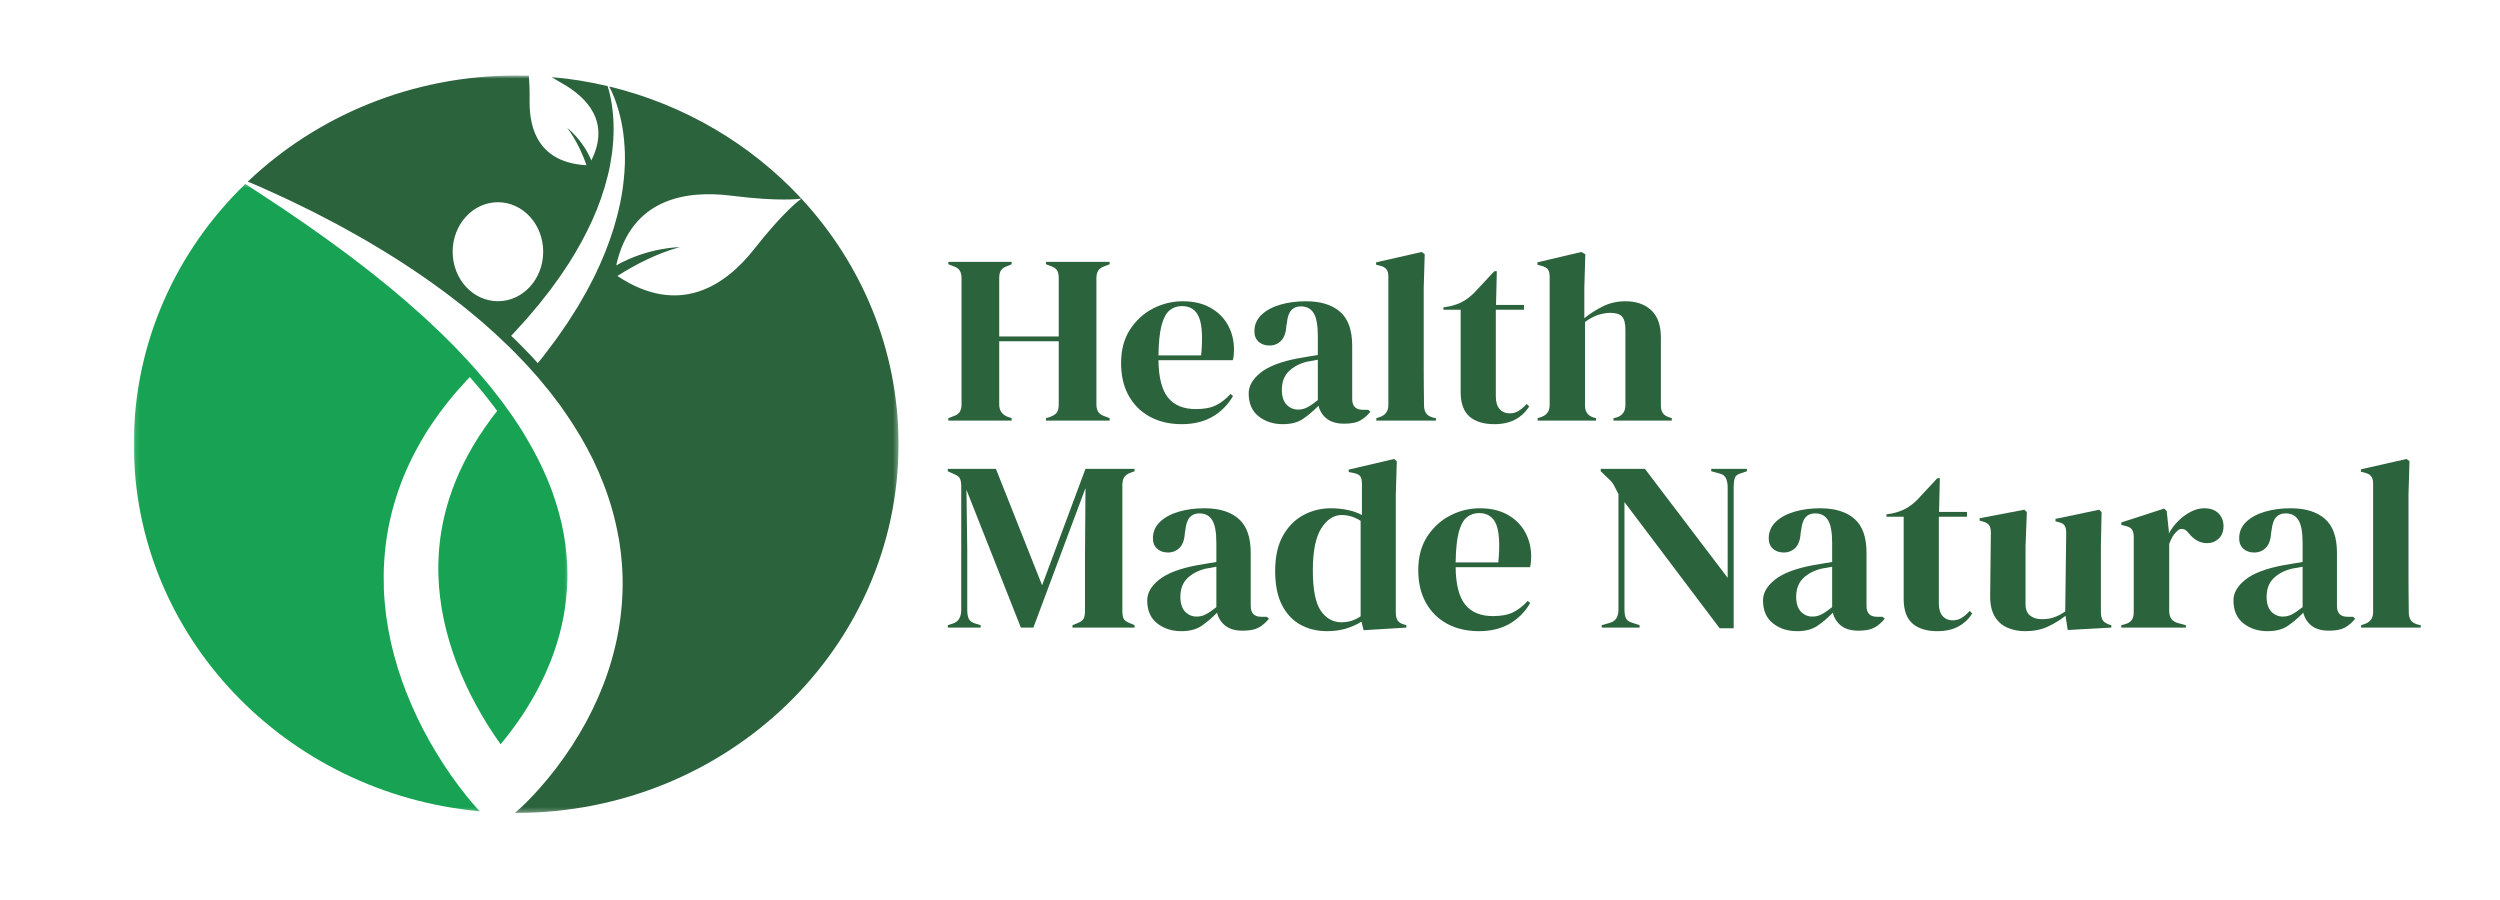 <svg xmlns="http://www.w3.org/2000/svg" width="525" height="189" viewBox="0 0 525 189" fill="none"><rect x="0" y="0" width="525" height="189" fill="#333333" stroke="none"/><g clip-path="url(#clip0_1_92)"><path d="M575.5-198.7h-606V385.7h606V-198.7z" fill="#fff"/><path d="M575.5-198.7h-606V385.7h606V-198.7z" fill="#fff"/><path d="M575.5-198.7h-606V385.7h606V-198.7z" fill="#fff"/><mask id="mask0_1_92" style="mask-type:luminance" maskUnits="userSpaceOnUse" x="50" y="15" width="139" height="156"><path d="M50.973 15.849H188.691V170.715H50.973V15.849z" fill="#fff"/></mask><g mask="url(#mask0_1_92)"><path d="M104.566 63.255C99.317 63.255 95.056 58.603 95.056 52.861c0-5.743 4.261-10.394 9.51-10.394 5.25.0 9.506 4.652 9.506 10.394.0 5.742-4.256 10.394-9.506 10.394zm63.73-21.54C168.033 41.898 164.672 44.298 158.375 52.308c-5.976 7.594-15.692 14.321-28.722 5.646C133.415 55.56 137.944 53.211 142.741 51.902c0 0-6.649.036-13.34 3.835C132.51 41.716 143.951 39.895 153.509 41.087 163.809 42.38 167.944 41.766 168.291 41.706c-10.547-11.373-24.524-19.734-40.368-23.548C128.107 18.502 128.286 18.857 128.449 19.212 128.812 20.009 129.138 20.825 129.422 21.657 129.995 23.321 130.411 25.041 130.716 26.786 131.011 28.531 131.147 30.297 131.226 32.077L131.232 33.406V34.076L131.205 34.74 131.137 36.075C131.116 36.521 131.058 36.962 131.021 37.409 130.695 40.96 129.927 44.475 128.88 47.905 127.828 51.334 126.46 54.667 124.893 57.903 124.067 59.496 123.262 61.114 122.341 62.657L121.668 63.823 121.326 64.412 120.968 64.98 119.522 67.263 119.159 67.831 118.775 68.384 118.007 69.495 117.239 70.601C116.981 70.976 116.723 71.347 116.45 71.697L114.824 73.858C114.556 74.218 114.288 74.583 114.009 74.933L113.157 75.978 112.931 76.257 112.504 75.78 112.489 75.765C112.389 75.653 112.283 75.537 112.184 75.425 111.973 75.187 111.752 74.938 111.521 74.705l-1.92-1.973C108.969 72.062 108.312 71.438 107.681 70.839L107.565 70.728C107.491 70.657 107.418 70.586 107.344 70.515L107.828 70.012C108.122 69.708 108.396 69.388 108.68 69.074L110.39 67.192C110.679 66.877 110.947 66.558 111.221 66.233L112.036 65.259 112.852 64.295 113.262 63.808 113.656 63.311 115.603 60.825 115.971 60.313 116.713 59.293C117.728 57.944 118.612 56.529 119.559 55.133 121.342 52.298 122.962 49.361 124.346 46.322 125.729 43.283 126.834 40.128 127.633 36.886 128.054 35.268 128.307 33.619 128.554 31.96 128.743 30.297 128.87 28.622 128.859 26.938 128.854 25.254 128.728 23.565 128.47 21.881 128.349 21.038 128.17 20.201 127.965 19.369 127.86 18.938 127.744 18.507 127.607 18.081 123.772 17.173 119.827 16.529 115.797 16.174 116.481 16.595 117.239 17.046 118.091 17.528 123.294 20.475 128.223 25.614 124.177 33.695 122.383 29.343 119.112 26.857 119.112 26.857 120.958 29.287 122.262 32.123 123.167 34.7 113.267 34.162 111.142 27.238 111.216 21.267 111.247 18.999 111.168 17.234 111.063 15.889 110.179 15.864 109.29 15.849 108.396 15.849c-21.962.0-41.868 8.507-56.365 22.29C52.509 38.342 52.993 38.545 53.477 38.748 53.893 38.926 54.308 39.098 54.724 39.281L55.955 39.839l2.467 1.116C59.243 41.335 60.069 41.706 60.879 42.096l2.436 1.187L65.75 44.48C66.56 44.881 67.354 45.312 68.159 45.728 69.758 46.565 71.379 47.382 72.941 48.285l2.373 1.329C75.708 49.837 76.108 50.056 76.497 50.284L77.665 50.974C80.795 52.81 83.872 54.733 86.891 56.762 88.396 57.782 89.911 58.791 91.373 59.877l2.209 1.608C94.314 62.028 95.029 62.596 95.755 63.154 96.471 63.712 97.207 64.26 97.912 64.843L100.021 66.593 101.079 67.471 102.105 68.384l2.051 1.831C104.835 70.834 105.492 71.478 106.16 72.113 106.823 72.742 107.491 73.376 108.128 74.045L110.053 76.029C110.379 76.354 110.674 76.709 110.989 77.049L111.915 78.078 112.841 79.113 113.73 80.178C114.319 80.894 114.924 81.599 115.503 82.329l1.688 2.217C117.333 84.734 117.476 84.912 117.612 85.104L118.812 86.824C120.937 89.893 122.862 93.125 124.53 96.518 126.166 99.917 127.56 103.468 128.591 107.146 129.106 108.977 129.538 110.849 129.874 112.731L130.011 113.442 130.111 114.152 130.311 115.577C130.385 116.054 130.421 116.531 130.469 117.008L130.6 118.444C130.905 122.284 130.758 126.154 130.258 129.969 129.759 133.789 128.864 137.553 127.639 141.19 127.481 141.642 127.334 142.099 127.165 142.55L126.66 143.894C126.492 144.346 126.308 144.787 126.118 145.229 125.934 145.67 125.755 146.111 125.561 146.547 124.787 148.303 123.946 150.022 123.041 151.702 122.12 153.376 121.142 155.019 120.106 156.627 119.059 158.225 117.965 159.788 116.802 161.31 115.64 162.832 114.419 164.308 113.13 165.748 112.483 166.469 111.826 167.184 111.137 167.884 110.963 168.062 110.79 168.239 110.611 168.412 110.437 168.589 110.258 168.762 110.079 168.939 109.895 169.117 109.706 169.294 109.517 169.472L109.222 169.746 108.859 170.071 108.138 170.715C108.222 170.715 108.312 170.715 108.396 170.715c44.345.0 80.295-34.668 80.295-77.433C188.691 73.477 180.979 55.407 168.296 41.716z" fill="#2b633c"/></g><mask id="mask1_1_92" style="mask-type:luminance" maskUnits="userSpaceOnUse" x="28" y="38" width="92" height="133"><path d="M28.101 38.307h91.552V170.715H28.101V38.307z" fill="#fff"/></mask><g mask="url(#mask1_1_92)"><path d="M100.079 169.634 99.769 169.294 99.511 169 99.027 168.437C98.706 168.067 98.406 167.697 98.101 167.321 97.502 166.58 96.923 165.84 96.355 165.084 95.224 163.587 94.156 162.055 93.141 160.493 92.126 158.936 91.163 157.343 90.248 155.724 89.332 154.106 88.464 152.463 87.665 150.778 86.066 147.42 84.661 143.96 83.562 140.384 83.009 138.598 82.515 136.792 82.099 134.961 81.694 133.125 81.368 131.273 81.105 129.411 80.868 127.539 80.689 125.662 80.611 123.77 80.553 121.883 80.553 119.991 80.668 118.099 80.737 116.972 80.832 115.851 80.963 114.73 81.047 113.969 81.158 113.208 81.284 112.447L81.394 111.747C81.431 111.514 81.484 111.281 81.526 111.047L81.799 109.652 82.12 108.267 82.283 107.577C82.341 107.349 82.404 107.121 82.468 106.893 83.456 103.235 84.782 99.669 86.465 96.3L87.102 95.037C87.318 94.621 87.549 94.21 87.775 93.799 88.007 93.388 88.217 92.972 88.464 92.572L89.185 91.364 89.548 90.761 89.932 90.172 90.7 89C90.953 88.605 91.231 88.229 91.5 87.849L92.31 86.707C92.867 85.957 93.441 85.226 94.004 84.485 94.598 83.77 95.187 83.05 95.787 82.34 96.402 81.65 97.007 80.955 97.638 80.265 97.98 79.905 98.322 79.544 98.664 79.179 100.253 80.99 101.778 82.801 103.183 84.683L103.956 85.683 104.403 86.302C103.998 86.824 103.593 87.352 103.188 87.874l-1.425 1.994C101.316 90.543 100.858 91.212 100.421 91.892L99.785 92.922C99.58 93.267 99.359 93.606 99.164 93.957L98.57 95.007 98.275 95.529 98.001 96.062 97.449 97.122C97.26 97.472 97.102 97.837 96.928 98.198 96.76 98.558 96.581 98.913 96.418 99.273L95.955 100.364C95.624 101.084 95.371 101.83 95.077 102.56 94.929 102.925 94.819 103.301 94.687 103.671 94.561 104.042 94.419 104.407 94.309 104.782 94.093 105.533 93.841 106.274 93.662 107.029 93.562 107.41 93.462 107.785 93.367 108.161L93.115 109.302C93.073 109.49 93.025 109.678 92.988 109.87L92.883 110.444 92.673 111.585 92.504 112.737C92.478 112.929 92.441 113.117 92.42 113.31L92.357 113.888C92.32 114.274 92.268 114.659 92.236 115.045L92.152 116.201C92.115 116.582 92.11 116.972 92.089 117.358 92.078 117.743 92.047 118.129 92.052 118.52 92.02 120.067 92.084 121.614 92.189 123.161 92.32 124.709 92.504 126.256 92.752 127.793 93.015 129.335 93.346 130.867 93.725 132.389 94.114 133.911 94.566 135.423 95.066 136.924 96.087 139.917 97.328 142.865 98.759 145.736 100.2 148.602 101.81 151.407 103.609 154.091 104.104 154.832 104.609 155.567 105.124 156.293 105.703 155.598 106.276 154.898 106.828 154.177 107.812 152.899 108.759 151.59 109.659 150.246 110.542 148.901 111.379 147.527 112.168 146.132 112.952 144.736 113.678 143.311 114.346 141.87 114.998 140.419 115.624 138.958 116.15 137.472 116.434 136.731 116.66 135.981 116.907 135.23 117.034 134.86 117.128 134.479 117.244 134.104 117.344 133.723 117.47 133.348 117.56 132.967L117.838 131.826C117.886 131.633 117.938 131.445 117.981 131.253L118.096 130.679 118.333 129.533C118.407 129.147 118.464 128.762 118.528 128.376 118.796 126.834 118.948 125.282 119.064 123.73 119.085 123.532 119.09 123.339 119.096 123.146L119.117 122.563 119.159 121.391 119.148 119.636C119.148 119.438 119.148 119.245 119.133 119.047 119.017 115.927 118.601 112.797 117.886 109.713 117.17 106.624 116.181 103.57 114.929 100.587 113.678 97.594 112.152 94.687 110.463 91.841L109.822 90.776 109.501 90.238C109.39 90.061 109.269 89.893 109.159 89.721L107.781 87.631C107.591 87.352 107.402 87.078 107.207 86.809 106.976 86.484 106.744 86.165 106.513 85.845V85.84C106.45 85.754 106.387 85.662 106.323 85.576L105.587 84.551 104.814 83.552C102.794 80.843 100.532 78.286 98.243 75.735L96.471 73.863 95.587 72.919 94.672 72.006l-1.841-1.826C92.531 69.87 92.21 69.576 91.894 69.282L90.947 68.389C90.311 67.796 89.69 67.192 89.043 66.609L87.091 64.868C85.803 63.687 84.451 62.581 83.115 61.444L82.115 60.592C81.778 60.308 81.431 60.039 81.089 59.765l-2.051-1.659L78.012 57.279 76.965 56.473 74.871 54.855 73.825 54.043C73.472 53.774 73.109 53.515 72.757 53.252L70.616 51.679C69.201 50.614 67.743 49.609 66.297 48.569 65.571 48.062 64.85 47.534 64.119 47.032l-2.209-1.502-2.204-1.517C58.969 43.511 58.217 43.035 57.47 42.538l-2.231-1.481L54.119 40.31 52.993 39.59C52.499 39.27 52.004 38.951 51.51 38.636 37.044 52.638 28.101 71.95 28.101 93.282c0 40.279 31.889 73.369 72.646 77.083L100.079 169.634z" fill="#17a353"/></g><path d="M199.146 88.325V87.818L200.198 87.412C200.882 87.184 201.34 86.864 201.566 86.458 201.802 86.052 201.923 85.535 201.923 84.896V58.476C201.923 57.801 201.802 57.258 201.566 56.853 201.34 56.447 200.882 56.132 200.198 55.899L199.146 55.493V54.986h13.298V55.493L211.561 55.858C210.887 56.092 210.43 56.401 210.193 56.792 209.951 57.172 209.835 57.7 209.835 58.374V70.651h12.499V58.374C222.334 57.7 222.218 57.172 221.997 56.792 221.771 56.401 221.308 56.092 220.608 55.858L219.662 55.493V54.986h13.361V55.493L231.971 55.899C231.308 56.132 230.856 56.447 230.603 56.853 230.361 57.258 230.246 57.801 230.246 58.476V84.896C230.246 85.535 230.361 86.052 230.603 86.458 230.856 86.864 231.308 87.184 231.971 87.412L233.023 87.818V88.325H219.662V87.818L220.608 87.513C221.308 87.245 221.771 86.92 221.997 86.539 222.218 86.149 222.334 85.616 222.334 84.936V71.665H209.835V84.936c0 1.248.573 2.105 1.726 2.577L212.444 87.818V88.325H199.146z" fill="#2b633c"/><path d="M248.369 63.265C250.626 63.265 252.556 63.711 254.155 64.604 255.765 65.497 257.001 66.714 257.859 68.257 258.711 69.788 259.142 71.523 259.142 73.472 259.142 73.852 259.121 74.237 259.079 74.628 259.048 75.009 258.984 75.349 258.89 75.643H243.277C243.319 79.285 243.992 81.908 245.297 83.516 246.601 85.114 248.543 85.91 251.125 85.91 252.877 85.91 254.292 85.641 255.376 85.099 256.454 84.561 257.464 83.769 258.406 82.725L258.932 83.171C257.848 85.028 256.412 86.473 254.618 87.513 252.819 88.553 250.668 89.076 248.158 89.076 245.676 89.076 243.471 88.569 241.551 87.554 239.626 86.529 238.127 85.053 237.048 83.13 235.965 81.213 235.428 78.92 235.428 76.251 235.428 73.492 236.049 71.148 237.301 69.21 238.563 67.277 240.173 65.801 242.141 64.787 244.118 63.772 246.191 63.265 248.369 63.265zM248.201 64.279C247.191 64.279 246.328 64.579 245.612 65.172 244.897 65.756 244.334 66.796 243.929 68.297 243.535 69.799 243.319 71.909 243.277 74.628H252.241C252.588 70.966 252.451 68.328 251.82 66.714 251.188 65.091 249.979 64.279 248.201 64.279z" fill="#2b633c"/><path d="M269.4 89.076C267.38 89.076 265.675 88.518 264.287 87.412 262.908 86.306 262.225 84.708 262.225 82.623 262.225 81.04 263.056 79.589 264.729 78.26 266.412 76.921 269.047 75.917 272.64 75.237 273.198 75.145 273.829 75.034 274.534 74.912 275.234 74.79 275.97 74.669 276.743 74.547V70.549C276.743 68.267 276.449 66.664 275.86 65.74 275.281 64.807 274.387 64.34 273.166 64.34 272.335 64.34 271.678 64.604 271.188 65.132 270.694 65.649 270.378 66.542 270.242 67.81L270.136 68.378C270.063 69.829 269.694 70.889 269.021 71.564 268.358 72.229 267.548 72.558 266.58 72.558 265.665 72.558 264.907 72.295 264.308 71.767 263.719 71.229 263.424 70.504 263.424 69.596 263.424 68.216 263.918 67.054 264.918 66.106 265.912 65.162 267.233 64.452 268.874 63.975 270.515 63.503 272.293 63.265 274.218 63.265 277.333 63.265 279.731 64.005 281.415 65.477 283.108 66.938 283.961 69.322 283.961 72.619V83.78c0 1.517.736 2.273 2.209 2.273H287.306L287.79 86.458C287.127 87.27 286.407 87.894 285.623 88.325 284.834 88.756 283.719 88.974 282.277 88.974 280.747 88.974 279.531 88.629 278.637 87.939 277.753 87.249 277.169 86.336 276.891 85.2 275.839 86.27 274.765 87.184 273.671 87.939 272.577 88.695 271.152 89.076 269.4 89.076zM272.598 86.012C273.298 86.012 273.95 85.849 274.555 85.525 275.171 85.2 275.902 84.703 276.743 84.023V75.541C276.391 75.612 276.038 75.678 275.691 75.744 275.339 75.815 274.939 75.881 274.492 75.947 272.877 76.353 271.588 77.038 270.62 77.996 269.663 78.96 269.189 80.244 269.189 81.852 269.189 83.232 269.516 84.277 270.178 84.977 270.852 85.667 271.657 86.012 272.598 86.012z" fill="#2b633c"/><path d="M289.029 88.325V87.818L289.66 87.615C290.923 87.209 291.554 86.372 291.554 85.099V58.07C291.554 57.395 291.412 56.883 291.133 56.528 290.849 56.178 290.36 55.919 289.66 55.757L288.987 55.594V55.087L298.561 52.916 299.192 53.383 298.981 60.444V77.712C298.981 78.96 298.987 80.198 299.003 81.426 299.029 82.659 299.045 83.881 299.045 85.099 299.045 85.763 299.176 86.311 299.444 86.742 299.723 87.163 300.202 87.473 300.875 87.676L301.549 87.818V88.325h-12.52z" fill="#2b633c"/><path d="M313.808 89.076C311.561 89.076 309.82 88.538 308.589 87.473 307.353 86.392 306.738 84.672 306.738 82.319V65.05h-3.62V64.543L304.381 64.34C305.459 64.097 306.39 63.762 307.18 63.326 307.963 62.894 308.742 62.306 309.515 61.56L313.808 56.954H314.334L314.165 64.036H320.036v1.015H314.123V83.232C314.123 84.409 314.386 85.302 314.923 85.91 315.47 86.509 316.164 86.803 317.006 86.803 317.732 86.803 318.374 86.631 318.921 86.275 319.478 85.925 320.041 85.444 320.604 84.835L321.13 85.342C320.425 86.494 319.468 87.407 318.247 88.082 317.027 88.741 315.544 89.076 313.808 89.076z" fill="#2b633c"/><path d="M322.902 88.325V87.818L323.534 87.615C324.796 87.209 325.427 86.372 325.427 85.099V58.131C325.427 57.416 325.301 56.893 325.049 56.569 324.807 56.234 324.338 55.975 323.639 55.797L322.86 55.594V55.087L332.076 52.916 332.918 53.383 332.708 60.505v6.311C333.928 65.842 335.238 65.01 336.643 64.32 338.058 63.62 339.62 63.265 341.335 63.265 343.607 63.265 345.417 63.894 346.764 65.152 348.11 66.4 348.784 68.312 348.784 70.894V85.139C348.784 85.819 348.92 86.357 349.204 86.763 349.483 87.168 349.967 87.473 350.656 87.676L351.077 87.818V88.325H338.831V87.818L339.462 87.676C340.709 87.27 341.335 86.412 341.335 85.099V69.231C341.335 67.891 341.093 66.973 340.619 66.471 340.156 65.959 339.336 65.7 338.158 65.7 337.384 65.7 336.543 65.842 335.633 66.126 334.717 66.41 333.791 66.912 332.855 67.627V85.2C332.855 86.514 333.486 87.351 334.749 87.716L335.17 87.818V88.325H322.902z" fill="#2b633c"/><path d="M199.041 131.795V131.288L200.093 130.943C201.271 130.567 201.86 129.604 201.86 128.061V102.19C201.86 101.53 201.781 100.992 201.629 100.587 201.471 100.181 201.061 99.846 200.387 99.572L199.041 98.963V98.456h10.1L218.841 122.907 227.952 98.456h10.31V98.963L237.421 99.268C236.758 99.511 236.306 99.846 236.053 100.262 235.811 100.683 235.695 101.231 235.695 101.905v26.4C235.695 128.985 235.779 129.512 235.948 129.888 236.127 130.253 236.547 130.573 237.21 130.841L238.262 131.288V131.795H225.217V131.288L226.332 130.841C226.989 130.573 227.405 130.253 227.573 129.888 227.752 129.512 227.847 128.985 227.847 128.305V116.942L227.952 102.494 217.01 131.795h-2.63l-11.426-28.936L203.123 115.44v12.723C203.123 128.909 203.233 129.512 203.459 129.969 203.68 130.415 204.133 130.74 204.806 130.943L205.942 131.288V131.795H199.041z" fill="#2b633c"/><path d="M248.091 132.546C246.071 132.546 244.367 131.988 242.978 130.882 241.6 129.776 240.916 128.178 240.916 126.093 240.916 124.51 241.747 123.06 243.42 121.73 245.104 120.391 247.739 119.387 251.332 118.707 251.889 118.616 252.521 118.504 253.226 118.382 253.925 118.261 254.662 118.139 255.435 118.017V114.02C255.435 111.737 255.14 110.134 254.551 109.21 253.973 108.277 253.078 107.81 251.858 107.81 251.027 107.81 250.369 108.074 249.88 108.602 249.386 109.119 249.07 110.012 248.933 111.28L248.828 111.848C248.754 113.299 248.386 114.359 247.713 115.034 247.05 115.699 246.24 116.028 245.272 116.028 244.357 116.028 243.599 115.765 242.999 115.237 242.41 114.699 242.116 113.974 242.116 113.066c0-1.38.494-2.542 1.494-3.49C244.604 108.632 245.924 107.922 247.565 107.445 249.207 106.973 250.985 106.735 252.91 106.735c3.114.0 5.513.741 7.196 2.212C261.8 110.408 262.652 112.792 262.652 116.089V127.25C262.652 128.767 263.389 129.522 264.862 129.522H265.998L266.482 129.928C265.819 130.74 265.098 131.364 264.315 131.795 263.526 132.226 262.41 132.444 260.969 132.444 259.438 132.444 258.223 132.099 257.329 131.41 256.445 130.72 255.861 129.807 255.582 128.67 254.53 129.741 253.457 130.654 252.363 131.41 251.269 132.165 249.843 132.546 248.091 132.546zM251.29 129.482C251.989 129.482 252.642 129.32 253.247 128.995 253.862 128.67 254.593 128.173 255.435 127.493v-8.482C255.083 119.082 254.73 119.148 254.383 119.214 254.03 119.285 253.631 119.351 253.184 119.417 251.569 119.823 250.28 120.508 249.312 121.467 248.354 122.43 247.881 123.714 247.881 125.322 247.881 126.702 248.207 127.747 248.87 128.447 249.543 129.137 250.348 129.482 251.29 129.482z" fill="#2b633c"/><path d="M278.662 132.546C276.61 132.546 274.769 132.099 273.128 131.207 271.487 130.314 270.182 128.934 269.214 127.067 268.257 125.2 267.784 122.806 267.784 119.884 267.784 116.921 268.32 114.476 269.404 112.538 270.482 110.59 271.913 109.139 273.696 108.176 275.474 107.217 277.41 106.735 279.504 106.735 280.724 106.735 281.892 106.857 283.018 107.1 284.138 107.333 285.132 107.684 286.006 108.155v-6.554C286.006 100.886 285.89 100.363 285.669 100.039 285.443 99.704 284.959 99.465 284.217 99.328L283.228 99.126V98.618L292.76 96.386 293.328 96.853 293.118 103.914v24.695C293.118 129.289 293.233 129.837 293.475 130.253 293.728 130.674 294.191 130.973 294.864 131.146L295.327 131.288V131.795L286.363 132.343 285.9 130.537C284.959 131.146 283.886 131.633 282.681 131.998 281.471 132.363 280.135 132.546 278.662 132.546zM281.713 130.679C283.17 130.679 284.512 130.263 285.732 129.421V109.373C284.438 108.561 283.112 108.155 281.755 108.155 280.082 108.155 278.652 109.089 277.463 110.956 276.284 112.822 275.695 115.765 275.695 119.782 275.695 123.79 276.248 126.611 277.357 128.244 278.478 129.867 279.93 130.679 281.713 130.679z" fill="#2b633c"/><path d="M310.776 106.735C313.033 106.735 314.963 107.181 316.562 108.074 318.172 108.967 319.408 110.184 320.266 111.727 321.118 113.259 321.549 114.994 321.549 116.942 321.549 117.322 321.528 117.708 321.486 118.098 321.454 118.479 321.391 118.819 321.297 119.113H305.684C305.726 122.755 306.399 125.378 307.704 126.986 309.008 128.584 310.949 129.38 313.532 129.38 315.284 129.38 316.699 129.112 317.783 128.569 318.861 128.031 319.871 127.24 320.813 126.195L321.339 126.641C320.255 128.498 318.819 129.943 317.025 130.983 315.226 132.023 313.075 132.546 310.565 132.546 308.082 132.546 305.878 132.039 303.958 131.024 302.033 129.999 300.534 128.523 299.455 126.6 298.372 124.683 297.835 122.39 297.835 119.722 297.835 116.962 298.456 114.618 299.708 112.68 300.97 110.748 302.58 109.271 304.547 108.257 306.525 107.242 308.598 106.735 310.776 106.735zM310.607 107.749C309.597 107.749 308.735 108.049 308.019 108.642 307.304 109.226 306.741 110.266 306.336 111.767 305.941 113.269 305.726 115.379 305.684 118.098H314.647C314.995 114.436 314.858 111.798 314.227 110.184 313.595 108.561 312.385 107.749 310.607 107.749z" fill="#2b633c"/><path d="M336.36 131.795V131.288L338.086 130.781C338.717 130.618 339.17 130.294 339.454 129.807 339.732 129.32 339.874 128.741 339.874 128.061V103.772C339.48 102.961 339.17 102.352 338.949 101.946 338.722 101.54 338.47 101.195 338.191 100.911 337.907 100.627 337.523 100.262 337.034 99.815L336.15 98.963V98.456h9.279L362.81 121.345V102.291C362.81 101.632 362.694 101.028 362.473 100.485 362.247 99.947 361.784 99.592 361.084 99.43L359.359 98.963V98.456H366.85V98.963L365.44 99.43C364.809 99.623 364.42 99.973 364.283 100.485 364.141 100.987 364.072 101.576 364.072 102.25v29.687H361.126l-19.989-26.501v22.625C341.137 128.741 341.232 129.314 341.431 129.786 341.642 130.248 342.084 130.578 342.757 130.781L344.314 131.288V131.795H336.36z" fill="#2b633c"/><path d="M377.408 132.546C375.388 132.546 373.683 131.988 372.295 130.882 370.916 129.776 370.233 128.178 370.233 126.093 370.233 124.51 371.064 123.06 372.736 121.73 374.42 120.391 377.055 119.387 380.648 118.707 381.206 118.616 381.837 118.504 382.542 118.382 383.242 118.261 383.978 118.139 384.751 118.017V114.02C384.751 111.737 384.457 110.134 383.868 109.21 383.289 108.277 382.395 107.81 381.174 107.81 380.343 107.81 379.685 108.074 379.196 108.602 378.702 109.119 378.386 110.012 378.249 111.28L378.144 111.848C378.071 113.299 377.702 114.359 377.029 115.034 376.366 115.699 375.556 116.028 374.588 116.028 373.673 116.028 372.915 115.765 372.316 115.237 371.726 114.699 371.432 113.974 371.432 113.066 371.432 111.686 371.926 110.524 372.926 109.576 373.92 108.632 375.24 107.922 376.882 107.445 378.523 106.973 380.301 106.735 382.226 106.735 385.34 106.735 387.739 107.476 389.423 108.947 391.116 110.408 391.969 112.792 391.969 116.089V127.25C391.969 128.767 392.705 129.522 394.178 129.522H395.314L395.798 129.928C395.135 130.74 394.415 131.364 393.631 131.795 392.842 132.226 391.727 132.444 390.285 132.444 388.754 132.444 387.539 132.099 386.645 131.41 385.761 130.72 385.177 129.807 384.899 128.67 383.846 129.741 382.773 130.654 381.679 131.41 380.585 132.165 379.159 132.546 377.408 132.546zM380.606 129.482C381.306 129.482 381.958 129.32 382.563 128.995 383.178 128.67 383.91 128.173 384.751 127.493v-8.482C384.399 119.082 384.046 119.148 383.699 119.214 383.347 119.285 382.947 119.351 382.5 119.417 380.885 119.823 379.596 120.508 378.628 121.467 377.671 122.43 377.197 123.714 377.197 125.322 377.197 126.702 377.523 127.747 378.186 128.447 378.86 129.137 379.664 129.482 380.606 129.482z" fill="#2b633c"/><path d="M406.842 132.546C404.596 132.546 402.855 132.008 401.624 130.943 400.387 129.862 399.772 128.143 399.772 125.789V108.521H396.153V108.013L397.415 107.81C398.494 107.567 399.425 107.232 400.214 106.796 400.998 106.365 401.776 105.776 402.55 105.03L406.842 100.424H407.368L407.2 107.506h5.87v1.015H407.158v18.181C407.158 127.879 407.421 128.772 407.957 129.38 408.504 129.979 409.199 130.273 410.04 130.273 410.766 130.273 411.408 130.101 411.955 129.746 412.513 129.396 413.076 128.914 413.638 128.305L414.165 128.812C413.46 129.964 412.502 130.877 411.282 131.552 410.061 132.211 408.578 132.546 406.842 132.546z" fill="#2b633c"/><path d="M425.258 132.546C423.896 132.546 422.649 132.292 421.513 131.795 420.376 131.298 419.482 130.486 418.84 129.36 418.193 128.224 417.894 126.732 417.936 124.876L418.083 111.889C418.083 111.118 417.941 110.565 417.662 110.225 417.378 109.89 416.947 109.652 416.358 109.515L415.726 109.312V108.825L425.111 107.039 425.637 107.547 425.363 114.73v12.175C425.363 127.975 425.684 128.767 426.331 129.279 426.973 129.781 427.788 130.03 428.772 130.03 429.751 130.03 430.624 129.898 431.381 129.624 432.149 129.355 432.923 128.949 433.696 128.406L433.906 111.95C433.906 111.179 433.78 110.631 433.528 110.306 433.286 109.982 432.838 109.753 432.181 109.616L431.655 109.474V108.967L440.829 107.039 441.334 107.547 441.187 114.73v13.676C441.187 129.152 441.292 129.725 441.502 130.131 441.713 130.537 442.165 130.877 442.87 131.146L443.375 131.288V131.795L434.222 132.302 433.759 129.32C432.591 130.228 431.339 130.994 429.993 131.612 428.656 132.231 427.078 132.546 425.258 132.546z" fill="#2b633c"/><path d="M445.475 131.795V131.288L446.253 131.085C446.953 130.882 447.431 130.578 447.684 130.172 447.947 129.766 448.084 129.248 448.084 128.609V112.802C448.084 112.061 447.947 111.514 447.684 111.158 447.431 110.808 446.953 110.565 446.253 110.428L445.475 110.225V109.718l9.005-2.922L455.006 107.303 455.469 111.645V112.051C455.959 111.108 456.595 110.24 457.384 109.454 458.168 108.658 459.036 108.008 459.993 107.506 460.961 106.994 461.913 106.735 462.855 106.735 464.186 106.735 465.196 107.095 465.885 107.81 466.585 108.515 466.937 109.408 466.937 110.489 466.937 111.625 466.59 112.508 465.906 113.127 465.233 113.751 464.423 114.06 463.486 114.06 462.013 114.06 460.719 113.36 459.615 111.95L459.509 111.848C459.157 111.377 458.752 111.118 458.289 111.077 457.837 111.027 457.426 111.229 457.047 111.686 456.695 112.001 456.406 112.366 456.185 112.782 455.959 113.203 455.743 113.685 455.532 114.223v14.082C455.532 129.659 456.143 130.507 457.363 130.841L459.025 131.288V131.795h-13.55z" fill="#2b633c"/><path d="M476.201 132.546C474.181 132.546 472.477 131.988 471.088 130.882 469.71 129.776 469.026 128.178 469.026 126.093 469.026 124.51 469.857 123.06 471.53 121.73 473.213 120.391 475.849 119.387 479.442 118.707 479.999 118.616 480.63 118.504 481.335 118.382 482.035 118.261 482.771 118.139 483.545 118.017V114.02C483.545 111.737 483.25 110.134 482.661 109.21 482.082 108.277 481.188 107.81 479.968 107.81 479.136 107.81 478.479 108.074 477.99 108.602 477.495 109.119 477.18 110.012 477.043 111.28L476.938 111.848C476.864 113.299 476.496 114.359 475.822 115.034 475.16 115.699 474.349 116.028 473.382 116.028 472.466 116.028 471.709 115.765 471.109 115.237 470.52 114.699 470.225 113.974 470.225 113.066 470.225 111.686 470.72 110.524 471.719 109.576 472.713 108.632 474.034 107.922 475.675 107.445 477.316 106.973 479.094 106.735 481.02 106.735 484.134 106.735 486.533 107.476 488.216 108.947 489.91 110.408 490.762 112.792 490.762 116.089V127.25C490.762 128.767 491.498 129.522 492.971 129.522h1.137L494.592 129.928C493.929 130.74 493.208 131.364 492.424 131.795 491.635 132.226 490.52 132.444 489.079 132.444 487.548 132.444 486.333 132.099 485.438 131.41 484.555 130.72 483.971 129.807 483.692 128.67 482.64 129.741 481.567 130.654 480.473 131.41 479.378 132.165 477.953 132.546 476.201 132.546zM479.399 129.482C480.099 129.482 480.751 129.32 481.356 128.995 481.972 128.67 482.703 128.173 483.545 127.493v-8.482C483.192 119.082 482.84 119.148 482.493 119.214 482.14 119.285 481.74 119.351 481.293 119.417 479.678 119.823 478.389 120.508 477.422 121.467 476.464 122.43 475.991 123.714 475.991 125.322 475.991 126.702 476.317 127.747 476.98 128.447 477.653 129.137 478.458 129.482 479.399 129.482z" fill="#2b633c"/><path d="M495.83 131.795V131.288L496.461 131.085C497.724 130.679 498.355 129.842 498.355 128.569V101.54C498.355 100.866 498.213 100.353 497.934 99.998 497.65 99.648 497.161 99.389 496.461 99.227L495.788 99.065V98.557L505.362 96.386 505.993 96.853 505.783 103.914v17.269C505.783 122.43 505.788 123.668 505.804 124.896 505.83 126.129 505.846 127.351 505.846 128.569 505.846 129.233 505.977 129.781 506.246 130.212 506.525 130.633 507.003 130.943 507.677 131.146L508.35 131.288V131.795H495.83z" fill="#2b633c"/></g><defs><clipPath id="clip0_1_92"><rect width="525" height="189" fill="#fff"/></clipPath></defs></svg>
